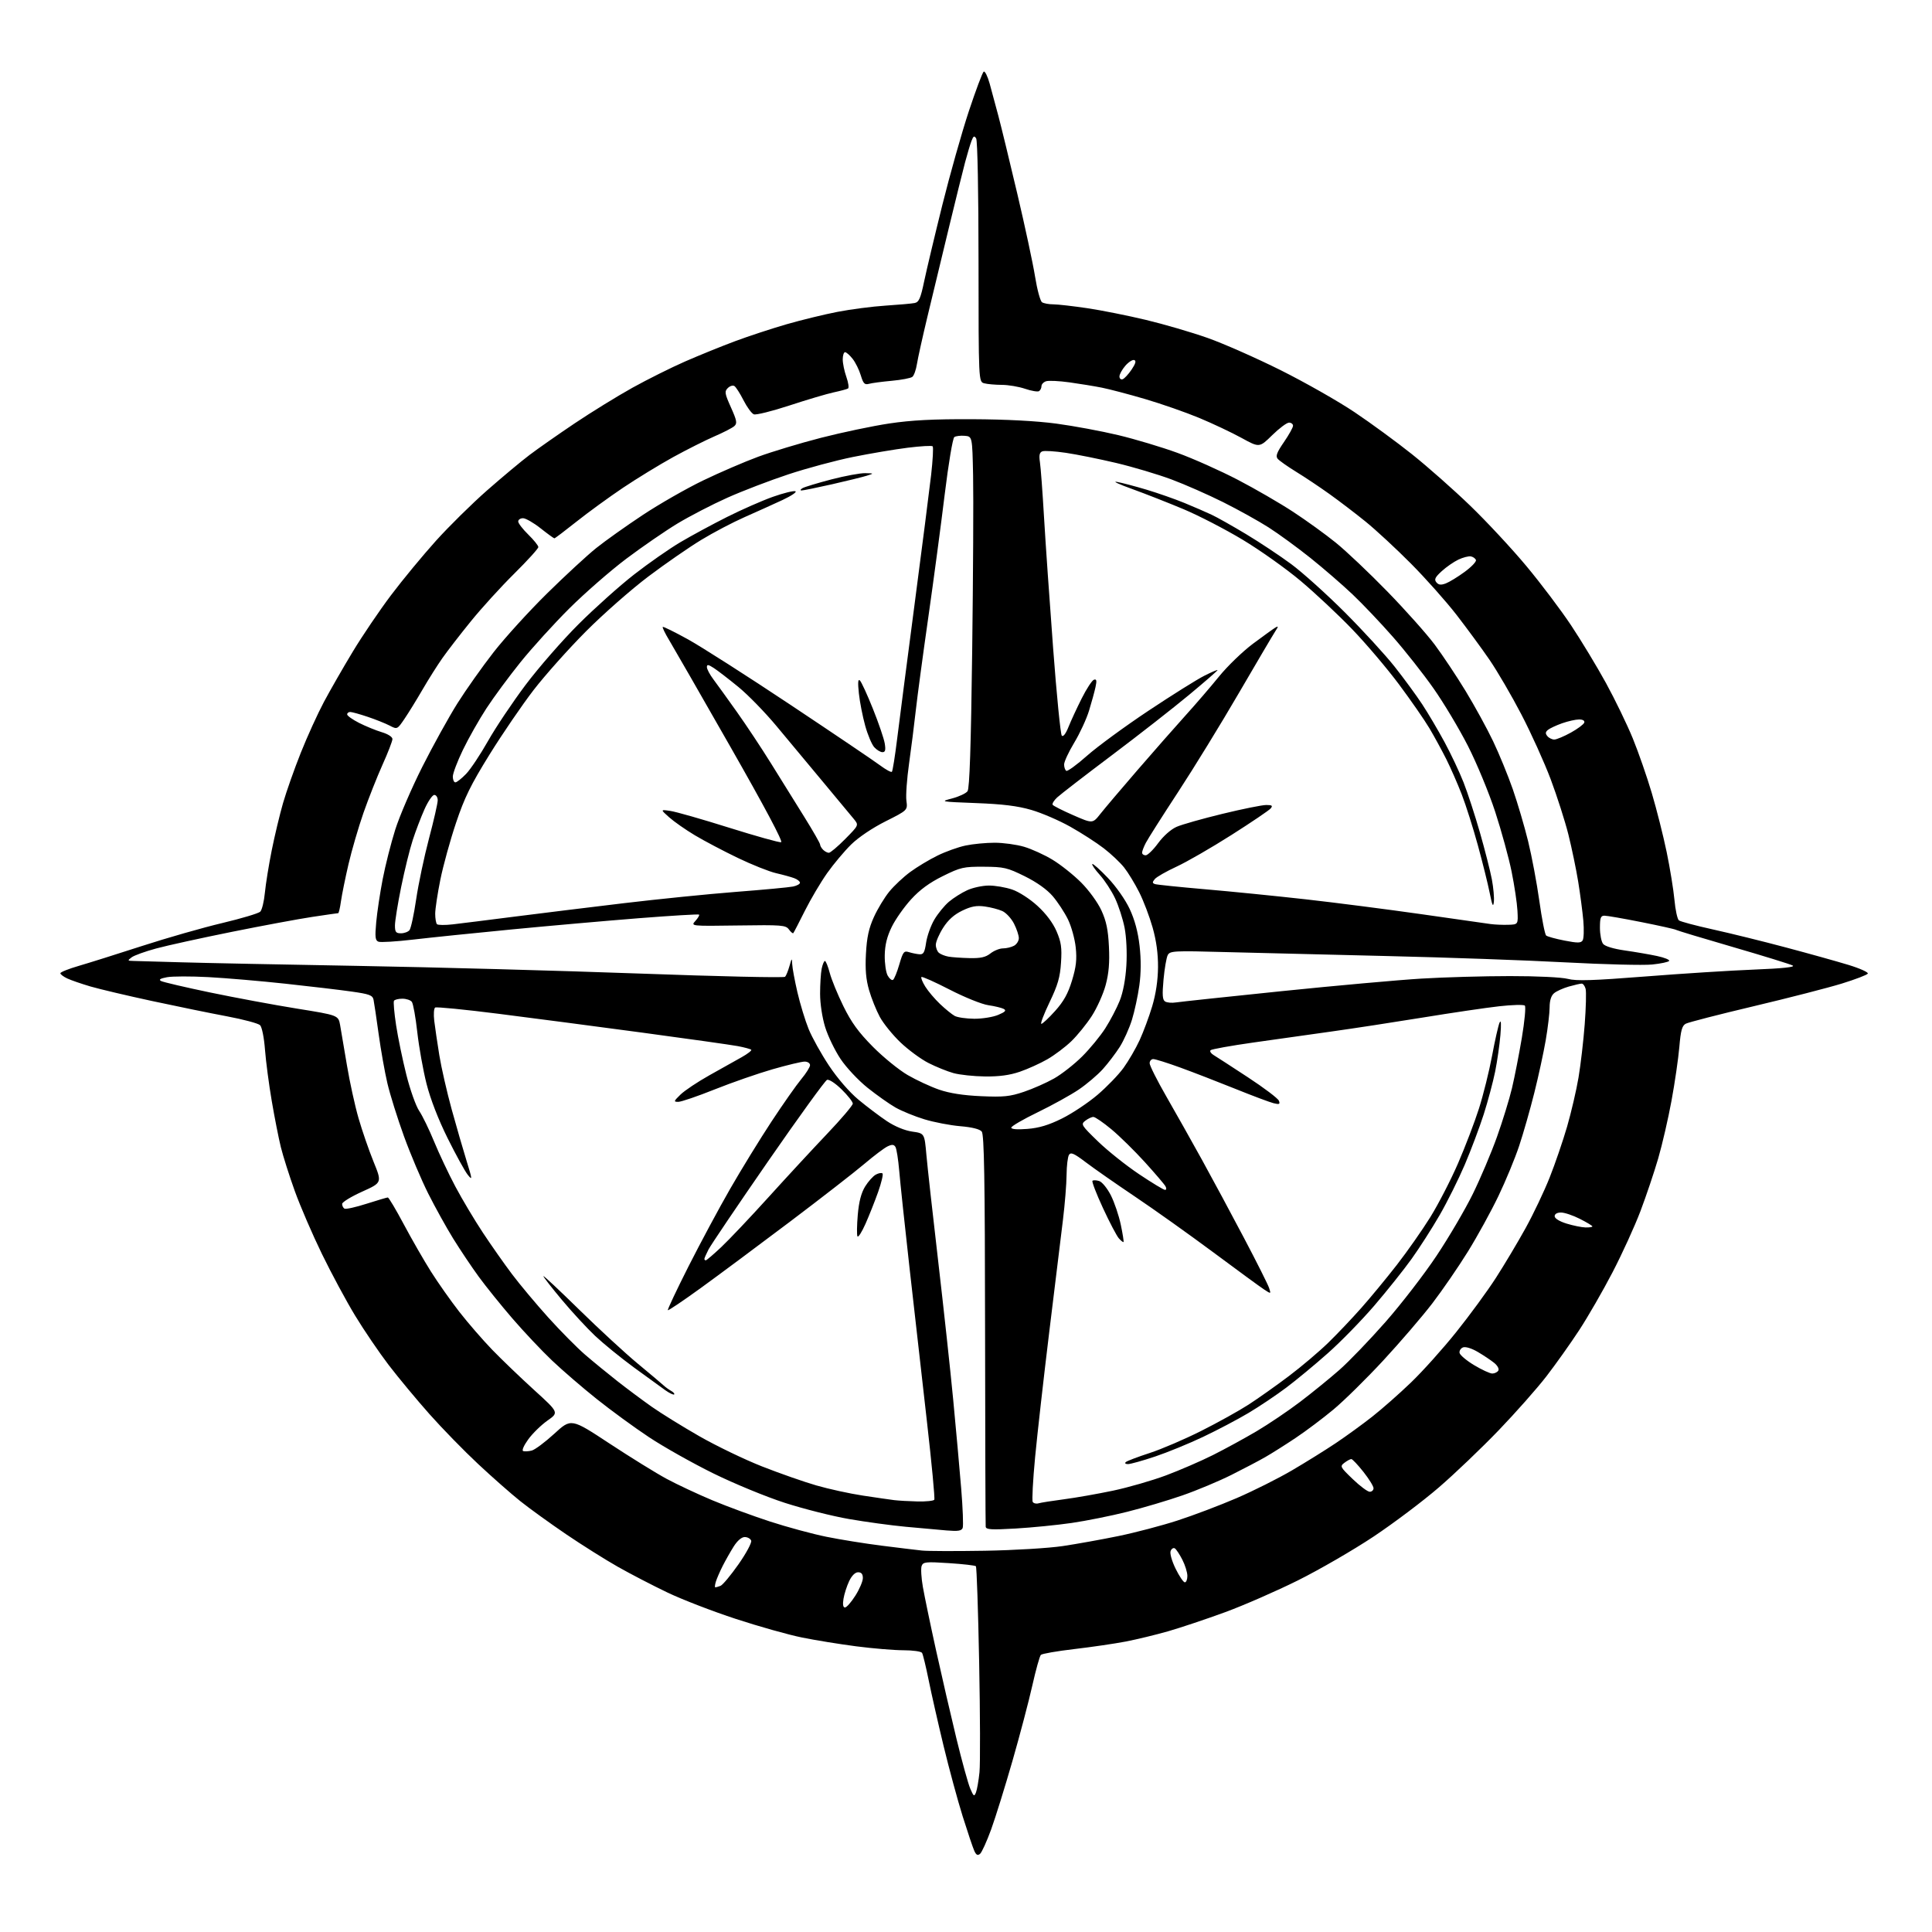 <?xml version="1.0" encoding="UTF-8" standalone="no"?>
<svg 
  version="1.1" 
  xmlns="http://www.w3.org/2000/svg" 
  xmlns:xlink="http://www.w3.org/1999/xlink" 
  xmlns:svg="http://www.w3.org/2000/svg"
  xmlns:rdf="http://www.w3.org/1999/02/22-rdf-syntax-ns#"
  xmlns:cc="http://creativecommons.org/ns#"
  xmlns:dc="http://purl.org/dc/elements/1.1/"
  viewBox="0 0 768 768"
  width="768"
  height="768"
>
<style>svg {background-color: white; }</style>"
<path stroke="none" fill="black" fill-rule="evenodd" d="M389.59,736.93C388.64,737.71 388.05,737.41 387.30,735.74C386.74,734.51 384.66,728.33 382.67,722.00C380.69,715.67 377.27,703.08 375.08,694.00C372.89,684.92 370.22,673.14 369.14,667.80C368.06,662.47 366.89,657.63 366.53,657.05C366.17,656.47 362.85,656.00 359.15,656.00C355.45,656.00 347.04,655.30 340.46,654.45C333.88,653.60 324.14,652.02 318.82,650.94C313.49,649.87 301.66,646.54 292.53,643.55C283.40,640.57 271.15,635.84 265.32,633.05C259.48,630.26 250.61,625.66 245.60,622.82C240.60,619.99 231.32,614.15 225.00,609.86C218.68,605.56 210.51,599.67 206.85,596.75C203.19,593.83 195.64,587.18 190.07,581.97C184.49,576.76 175.78,567.83 170.72,562.13C165.65,556.42 158.36,547.64 154.52,542.63C150.69,537.61 144.68,528.77 141.18,523.00C137.67,517.23 131.74,506.20 127.99,498.50C124.24,490.80 119.38,479.55 117.20,473.50C115.02,467.45 112.52,459.57 111.64,456.00C110.76,452.43 109.13,444.16 108.02,437.63C106.90,431.10 105.70,421.95 105.34,417.30C104.98,412.52 104.13,408.27 103.39,407.53C102.68,406.82 96.78,405.24 90.30,404.02C83.81,402.80 70.40,400.06 60.50,397.93C50.60,395.80 39.58,393.19 36.00,392.15C32.42,391.10 28.26,389.66 26.75,388.96C25.24,388.25 24.00,387.32 24.00,386.88C24.00,386.44 27.26,385.13 31.25,383.97C35.24,382.81 46.60,379.24 56.50,376.03C66.40,372.82 80.74,368.72 88.36,366.92C95.98,365.11 102.77,363.08 103.46,362.40C104.14,361.72 104.97,358.31 105.30,354.83C105.64,351.35 106.86,343.77 108.02,338.00C109.18,332.23 111.20,323.78 112.51,319.24C113.82,314.70 116.99,305.70 119.57,299.24C122.14,292.78 126.29,283.68 128.78,279.00C131.28,274.32 136.42,265.36 140.22,259.07C144.01,252.78 150.87,242.66 155.46,236.57C160.05,230.48 168.07,220.78 173.27,215.00C178.48,209.22 187.63,200.20 193.62,194.94C199.60,189.69 207.20,183.34 210.50,180.85C213.80,178.35 221.90,172.68 228.50,168.25C235.10,163.82 245.41,157.47 251.41,154.13C257.41,150.80 266.86,146.09 272.41,143.66C277.96,141.24 286.83,137.63 292.13,135.66C297.43,133.68 306.61,130.66 312.53,128.94C318.46,127.23 327.63,124.99 332.91,123.97C338.19,122.95 346.78,121.83 352.00,121.49C357.23,121.15 362.43,120.69 363.57,120.46C365.29,120.12 365.95,118.62 367.38,111.78C368.34,107.22 371.58,93.60 374.59,81.50C377.60,69.40 382.34,52.64 385.11,44.26C387.89,35.88 390.56,28.77 391.04,28.47C391.53,28.17 392.59,30.31 393.40,33.21C394.21,36.12 395.76,41.88 396.85,46.00C397.95,50.12 401.34,64.07 404.39,77.00C407.44,89.93 410.62,104.74 411.45,109.93C412.28,115.11 413.53,119.72 414.23,120.16C414.93,120.61 416.97,120.98 418.76,120.98C420.55,120.99 426.62,121.69 432.26,122.52C437.89,123.36 448.35,125.45 455.50,127.16C462.65,128.87 473.68,132.09 480.00,134.32C486.32,136.55 499.43,142.34 509.13,147.18C518.83,152.03 532.03,159.53 538.47,163.86C544.92,168.18 555.21,175.72 561.34,180.61C567.47,185.50 577.86,194.68 584.41,201.00C590.96,207.32 601.01,218.12 606.74,225.00C612.47,231.87 620.46,242.46 624.50,248.53C628.54,254.60 634.80,264.95 638.41,271.53C642.01,278.11 646.80,288.00 649.05,293.50C651.30,299.00 654.70,308.78 656.61,315.25C658.53,321.71 661.19,332.27 662.53,338.72C663.86,345.17 665.25,353.72 665.62,357.72C665.98,361.71 666.78,365.38 667.39,365.86C668.00,366.34 674.10,367.97 680.93,369.47C687.77,370.98 700.82,374.20 709.93,376.63C719.05,379.05 730.23,382.18 734.78,383.56C739.34,384.95 742.80,386.51 742.48,387.03C742.16,387.55 737.53,389.32 732.20,390.97C726.86,392.62 711.13,396.67 697.24,399.96C683.35,403.25 671.14,406.39 670.12,406.94C668.64,407.73 668.12,409.62 667.56,416.21C667.17,420.77 665.78,430.35 664.46,437.50C663.15,444.65 660.76,455.00 659.16,460.50C657.56,466.00 654.38,475.42 652.11,481.43C649.83,487.45 644.84,498.39 641.02,505.74C637.20,513.09 631.22,523.47 627.72,528.81C624.23,534.14 618.36,542.39 614.69,547.15C611.02,551.90 602.50,561.54 595.76,568.55C589.01,575.57 578.33,585.78 572.00,591.24C565.67,596.71 553.96,605.52 545.98,610.84C537.99,616.15 524.49,623.97 515.98,628.21C507.46,632.45 494.40,638.16 486.95,640.89C479.50,643.62 469.37,647.01 464.44,648.43C459.52,649.84 451.89,651.69 447.49,652.54C443.10,653.38 433.90,654.73 427.06,655.53C420.21,656.33 414.23,657.37 413.76,657.84C413.29,658.31 411.76,663.80 410.36,670.04C408.96,676.28 405.41,689.74 402.48,699.95C399.55,710.15 395.74,722.41 394.01,727.19C392.27,731.97 390.28,736.35 389.59,736.93zM387.97,712.50C388.40,711.40 389.02,707.80 389.36,704.50C389.69,701.20 389.63,681.55 389.23,660.83C388.83,640.11 388.25,622.91 387.93,622.60C387.62,622.29 382.80,621.73 377.21,621.37C368.06,620.77 366.98,620.88 366.37,622.47C366.00,623.44 366.22,627.22 366.86,630.87C367.50,634.51 369.85,645.83 372.09,656.00C374.33,666.17 377.97,681.92 380.17,691.00C382.38,700.08 384.86,709.08 385.69,711.00C387.03,714.13 387.27,714.29 387.97,712.50zM335.89,639.00C336.53,639.00 338.38,636.89 340.02,634.30C341.66,631.72 343.00,628.57 343.00,627.30C343.00,625.71 342.42,625.00 341.11,625.00C339.94,625.00 338.59,626.33 337.54,628.55C336.62,630.50 335.61,633.65 335.30,635.55C334.93,637.81 335.14,639.00 335.89,639.00zM284.35,631.00C284.62,631.00 285.54,630.73 286.41,630.40C287.27,630.07 290.49,626.21 293.57,621.82C296.64,617.43 298.91,613.21 298.61,612.42C298.31,611.64 297.15,611.00 296.04,611.00C294.80,611.00 293.12,612.44 291.66,614.75C290.36,616.81 288.39,620.30 287.27,622.50C286.16,624.70 284.94,627.51 284.56,628.75C284.18,629.99 284.08,631.00 284.35,631.00zM470.99,629.00C471.55,629.00 472.00,627.86 472.00,626.46C472.00,625.06 471.11,622.17 470.01,620.03C468.92,617.89 467.57,615.85 467.01,615.50C466.45,615.16 465.70,615.63 465.34,616.55C464.97,617.51 465.83,620.55 467.34,623.62C468.79,626.58 470.43,629.00 470.99,629.00zM391.50,616.45C403.05,616.25 417.00,615.41 422.50,614.58C428.00,613.76 437.93,611.97 444.57,610.61C451.20,609.25 461.77,606.47 468.04,604.44C474.32,602.41 484.90,598.40 491.57,595.53C498.23,592.66 508.14,587.69 513.59,584.49C519.04,581.30 526.88,576.42 531.00,573.66C535.12,570.90 541.65,566.16 545.50,563.13C549.35,560.10 556.28,554.00 560.89,549.56C565.51,545.13 573.61,536.10 578.89,529.50C584.18,522.90 591.26,513.23 594.63,508.00C598.00,502.77 603.30,493.89 606.42,488.25C609.53,482.62 613.85,473.54 616.01,468.08C618.18,462.63 621.30,453.51 622.95,447.83C624.59,442.15 626.64,433.37 627.49,428.31C628.34,423.26 629.45,413.74 629.95,407.15C630.45,400.56 630.61,394.23 630.31,393.09C630.01,391.94 629.31,391.00 628.75,391.00C628.19,391.00 625.88,391.53 623.62,392.17C621.35,392.82 618.71,394.01 617.75,394.83C616.61,395.79 616.00,397.74 616.00,400.40C616.00,402.66 615.30,408.55 614.45,413.50C613.60,418.45 611.55,427.90 609.89,434.50C608.24,441.10 605.54,450.55 603.89,455.50C602.25,460.45 598.53,469.45 595.62,475.50C592.72,481.55 587.28,491.45 583.53,497.50C579.79,503.55 573.41,512.83 569.36,518.12C565.30,523.41 556.53,533.62 549.87,540.81C543.21,548.00 534.33,556.75 530.13,560.25C525.93,563.76 519.12,568.87 515.00,571.62C510.88,574.37 505.48,577.78 503.00,579.20C500.52,580.63 494.45,583.82 489.50,586.30C484.55,588.78 475.80,592.44 470.05,594.44C464.31,596.44 454.41,599.38 448.05,600.97C441.70,602.57 431.77,604.56 426.00,605.40C420.23,606.24 410.21,607.23 403.75,607.61C394.07,608.17 391.97,608.05 391.83,606.90C391.74,606.13 391.63,570.81 391.58,528.41C391.52,468.28 391.22,450.98 390.25,449.80C389.45,448.84 386.36,448.07 381.70,447.68C377.69,447.34 371.28,446.11 367.45,444.94C363.63,443.78 358.48,441.67 356.00,440.27C353.52,438.86 348.52,435.32 344.87,432.41C341.19,429.46 336.41,424.37 334.13,420.95C331.87,417.57 329.11,411.87 328.01,408.29C326.84,404.49 326.00,398.97 326.00,395.02C326.00,391.30 326.28,386.84 326.62,385.12C326.97,383.41 327.55,382.00 327.92,382.00C328.28,382.00 329.15,384.14 329.84,386.75C330.52,389.36 332.97,395.32 335.27,400.00C338.44,406.45 341.27,410.33 346.97,416.09C351.11,420.27 357.35,425.34 360.83,427.36C364.32,429.38 369.94,431.99 373.33,433.16C377.49,434.59 382.93,435.44 390.00,435.75C398.96,436.15 401.45,435.89 407.00,434.02C410.57,432.82 415.98,430.43 419.00,428.72C422.02,427.01 427.04,423.08 430.14,419.99C433.25,416.90 437.40,411.85 439.38,408.75C441.36,405.66 443.93,400.74 445.10,397.82C446.44,394.48 447.42,389.25 447.75,383.78C448.06,378.67 447.76,372.47 447.04,368.78C446.36,365.33 444.66,360.06 443.26,357.09C441.85,354.11 439.13,349.94 437.21,347.81C435.29,345.69 433.94,343.73 434.20,343.47C434.47,343.20 437.24,345.67 440.38,348.96C443.66,352.40 447.34,357.63 449.06,361.32C451.07,365.61 452.37,370.44 453.00,375.99C453.62,381.45 453.59,386.82 452.90,391.76C452.33,395.87 451.01,402.00 449.97,405.37C448.92,408.74 446.74,413.60 445.12,416.16C443.49,418.72 440.45,422.71 438.37,425.02C436.28,427.33 432.00,430.96 428.85,433.10C425.71,435.23 418.38,439.29 412.57,442.11C406.76,444.92 402.00,447.69 402.00,448.25C402.00,448.90 404.38,449.08 408.43,448.76C413.09,448.38 416.88,447.24 422.18,444.61C426.21,442.61 432.54,438.39 436.25,435.24C439.96,432.08 444.63,427.25 446.62,424.50C448.61,421.75 451.49,416.80 453.01,413.50C454.53,410.20 456.79,404.12 458.02,400.00C459.48,395.11 460.28,389.72 460.33,384.50C460.37,379.11 459.67,373.96 458.18,368.70C456.97,364.41 454.58,358.11 452.86,354.70C451.15,351.29 448.46,346.88 446.90,344.90C445.34,342.91 441.69,339.46 438.78,337.22C435.88,334.98 429.89,331.12 425.47,328.64C421.06,326.16 414.08,323.15 409.97,321.96C404.51,320.37 398.60,319.64 388.00,319.24C373.76,318.69 373.59,318.66 378.48,317.39C381.22,316.67 383.98,315.38 384.61,314.52C385.42,313.40 385.97,297.02 386.46,258.72C386.84,228.90 387.00,197.53 386.82,189.00C386.50,173.50 386.50,173.50 383.50,173.24C381.85,173.10 379.99,173.32 379.36,173.74C378.73,174.17 377.05,184.17 375.54,196.50C374.07,208.60 371.12,230.65 369.00,245.50C366.87,260.35 364.64,277.00 364.03,282.50C363.42,288.00 362.22,297.45 361.37,303.50C360.51,309.55 360.03,316.20 360.31,318.29C360.82,322.07 360.82,322.07 352.03,326.49C346.81,329.11 341.25,332.85 338.35,335.70C335.66,338.34 331.37,343.46 328.81,347.07C326.25,350.69 322.26,357.44 319.94,362.07C317.62,366.71 315.56,370.69 315.35,370.93C315.15,371.16 314.36,370.51 313.61,369.48C312.35,367.75 310.84,367.63 293.39,367.89C274.54,368.16 274.54,368.16 276.43,366.08C277.47,364.93 278.13,363.80 277.90,363.57C277.67,363.34 266.86,363.99 253.87,365.01C240.88,366.04 218.16,368.04 203.38,369.47C188.59,370.90 170.99,372.71 164.25,373.50C157.51,374.29 151.30,374.67 150.45,374.34C149.17,373.85 149.01,372.53 149.55,366.62C149.90,362.71 151.06,355.00 152.12,349.50C153.18,344.00 155.43,335.14 157.11,329.81C158.79,324.48 163.64,313.23 167.88,304.81C172.13,296.39 178.40,285.05 181.82,279.61C185.25,274.17 191.75,264.98 196.27,259.19C200.80,253.40 210.35,242.91 217.50,235.87C224.65,228.83 233.43,220.73 237.00,217.87C240.57,215.01 248.90,209.09 255.50,204.72C262.10,200.35 272.90,194.17 279.50,190.99C286.10,187.81 295.94,183.57 301.37,181.57C306.80,179.57 318.05,176.17 326.38,174.03C334.70,171.89 346.91,169.33 353.50,168.34C362.33,167.02 371.04,166.57 386.50,166.64C400.01,166.70 411.95,167.33 419.96,168.40C426.82,169.32 437.87,171.38 444.53,172.97C451.18,174.56 461.77,177.73 468.06,180.02C474.35,182.31 485.12,187.12 492.00,190.70C498.88,194.28 508.77,200.01 514.00,203.44C519.23,206.86 526.88,212.38 531.00,215.72C535.12,219.05 544.35,227.79 551.50,235.14C558.66,242.49 567.12,251.98 570.31,256.24C573.49,260.50 579.04,268.83 582.63,274.74C586.23,280.66 591.13,289.61 593.52,294.62C595.92,299.64 599.44,308.23 601.35,313.70C603.25,319.18 606.00,328.49 607.45,334.40C608.90,340.31 610.91,350.99 611.91,358.13C612.91,365.28 614.13,371.47 614.61,371.88C615.10,372.30 618.38,373.20 621.90,373.89C627.15,374.91 628.45,374.90 629.13,373.82C629.59,373.09 629.71,369.57 629.40,366.00C629.08,362.43 628.16,355.45 627.36,350.50C626.56,345.55 624.80,337.10 623.46,331.73C622.11,326.36 618.94,316.46 616.41,309.73C613.87,303.00 608.64,291.43 604.77,284.00C600.91,276.57 595.21,266.81 592.12,262.30C589.03,257.79 583.12,249.75 579.00,244.42C574.88,239.10 566.71,229.91 560.85,224.02C554.99,218.12 546.89,210.62 542.85,207.35C538.81,204.08 532.35,199.15 528.50,196.40C524.65,193.64 518.69,189.66 515.26,187.56C511.83,185.45 508.51,183.11 507.89,182.36C507.01,181.31 507.57,179.82 510.38,175.74C512.37,172.85 514.00,169.92 514.00,169.24C514.00,168.56 513.28,168.00 512.41,168.00C511.53,168.00 508.52,170.24 505.72,172.99C500.63,177.98 500.63,177.98 493.53,174.08C489.62,171.93 482.05,168.36 476.70,166.13C471.36,163.91 461.70,160.54 455.24,158.64C448.78,156.74 441.02,154.70 438.00,154.10C434.98,153.50 429.17,152.55 425.10,151.99C421.02,151.42 416.86,151.23 415.85,151.55C414.83,151.87 414.00,152.75 414.00,153.51C414.00,154.26 413.56,155.15 413.02,155.49C412.48,155.82 409.99,155.40 407.49,154.55C404.98,153.70 400.81,152.99 398.22,152.99C395.62,152.98 392.49,152.70 391.25,152.37C389.00,151.77 389.00,151.77 388.98,104.13C388.98,76.62 388.58,55.88 388.04,55.03C387.29,53.84 386.94,54.03 386.18,56.03C385.66,57.39 384.52,61.20 383.64,64.50C382.76,67.80 379.81,79.72 377.08,91.00C374.36,102.28 370.56,118.03 368.64,126.00C366.73,133.97 364.86,142.39 364.50,144.69C364.14,147.00 363.32,149.30 362.67,149.81C362.03,150.31 358.35,151.02 354.50,151.37C350.65,151.72 346.57,152.26 345.43,152.58C343.71,153.05 343.16,152.48 342.18,149.21C341.53,147.04 340.07,144.08 338.93,142.64C337.79,141.19 336.44,140.00 335.93,140.00C335.42,140.00 335.00,141.29 335.00,142.87C335.00,144.46 335.65,147.59 336.45,149.85C337.24,152.10 337.54,154.17 337.11,154.43C336.67,154.70 334.11,155.39 331.41,155.97C328.71,156.55 320.82,158.89 313.87,161.17C306.93,163.45 300.53,165.04 299.66,164.70C298.79,164.37 296.95,161.85 295.56,159.12C294.17,156.38 292.54,153.83 291.92,153.45C291.31,153.07 290.13,153.44 289.30,154.27C287.95,155.62 288.09,156.45 290.56,161.94C292.92,167.21 293.11,168.29 291.91,169.38C291.13,170.09 287.57,171.92 284.00,173.46C280.43,175.01 273.05,178.71 267.61,181.70C262.17,184.70 253.17,190.20 247.61,193.93C242.05,197.67 233.75,203.71 229.16,207.36C224.57,211.01 220.62,214.00 220.38,214.00C220.14,214.00 217.66,212.20 214.88,210.00C212.10,207.80 208.96,206.00 207.91,206.00C206.86,206.00 206.00,206.58 206.00,207.30C206.00,208.01 207.80,210.35 210.00,212.50C212.20,214.65 214.00,216.89 214.00,217.47C214.00,218.06 209.69,222.81 204.43,228.02C199.16,233.23 191.40,241.76 187.18,246.97C182.95,252.17 177.86,258.76 175.86,261.61C173.86,264.45 170.30,270.09 167.95,274.14C165.60,278.19 162.38,283.41 160.79,285.75C157.90,290.00 157.90,290.00 154.82,288.40C153.12,287.53 149.20,285.96 146.11,284.93C143.03,283.89 139.94,283.04 139.25,283.02C138.56,283.01 138.00,283.44 138.00,283.98C138.00,284.52 140.14,286.05 142.75,287.37C145.36,288.69 149.41,290.35 151.75,291.05C154.23,291.79 156.00,292.93 156.00,293.78C156.00,294.58 154.23,299.17 152.06,303.98C149.90,308.79 146.49,317.40 144.49,323.11C142.50,328.83 139.82,338.00 138.54,343.50C137.26,349.00 135.91,355.64 135.54,358.25C135.18,360.86 134.68,363.00 134.43,363.00C134.19,363.00 129.57,363.66 124.16,364.48C118.76,365.29 104.39,367.96 92.24,370.41C80.09,372.86 66.54,375.83 62.14,377.02C57.73,378.21 53.31,379.80 52.32,380.56C50.62,381.85 50.66,381.94 53.00,381.99C54.38,382.02 62.92,382.26 72.00,382.53C81.08,382.80 112.80,383.44 142.50,383.96C172.20,384.48 222.33,385.84 253.91,386.99C285.48,388.15 311.66,388.73 312.08,388.29C312.50,387.86 313.29,385.93 313.83,384.00C314.74,380.79 314.83,380.72 314.91,383.21C314.96,384.70 315.90,389.76 316.99,394.46C318.08,399.15 320.09,405.73 321.45,409.08C322.82,412.43 326.46,418.97 329.55,423.62C332.94,428.71 337.61,434.10 341.28,437.16C344.64,439.95 349.73,443.79 352.58,445.69C355.77,447.80 359.65,449.40 362.64,449.83C367.50,450.52 367.50,450.52 368.25,459.01C368.66,463.68 370.78,482.80 372.96,501.50C375.13,520.20 377.82,544.95 378.92,556.50C380.02,568.05 381.45,583.89 382.09,591.70C382.73,599.51 383.00,606.56 382.68,607.38C382.24,608.54 380.84,608.76 376.31,608.38C373.11,608.11 365.77,607.45 360.00,606.91C354.23,606.37 344.10,604.99 337.50,603.84C330.90,602.70 319.43,599.80 312.00,597.41C304.49,594.99 291.84,589.77 283.50,585.67C275.25,581.60 263.77,575.14 258.00,571.31C252.22,567.48 242.87,560.65 237.22,556.14C231.56,551.63 223.56,544.73 219.43,540.81C215.31,536.89 208.21,529.36 203.67,524.09C199.12,518.81 193.11,511.35 190.30,507.50C187.49,503.65 182.95,496.86 180.19,492.42C177.44,487.97 172.95,479.87 170.21,474.42C167.47,468.96 163.13,458.71 160.57,451.64C158.01,444.58 155.05,435.13 154.00,430.65C152.95,426.17 151.38,417.32 150.51,411.00C149.64,404.68 148.73,398.56 148.49,397.41C148.11,395.63 146.86,395.16 139.77,394.16C135.22,393.51 123.40,392.11 113.50,391.04C103.60,389.97 89.81,388.79 82.85,388.42C75.89,388.05 68.48,388.06 66.38,388.46C63.69,388.96 62.99,389.41 64.03,389.97C64.84,390.41 73.60,392.45 83.50,394.52C93.40,396.58 108.92,399.47 118.00,400.93C134.50,403.58 134.50,403.58 135.21,407.54C135.60,409.72 136.82,416.90 137.92,423.50C139.02,430.10 141.09,439.55 142.52,444.50C143.95,449.45 146.64,457.24 148.50,461.82C151.88,470.13 151.88,470.13 143.94,473.71C139.57,475.68 136.00,477.87 136.00,478.58C136.00,479.30 136.42,480.14 136.92,480.45C137.43,480.77 141.37,479.90 145.67,478.52C149.98,477.15 153.80,476.02 154.16,476.01C154.53,476.01 157.40,480.84 160.55,486.75C163.70,492.66 168.55,501.10 171.33,505.50C174.11,509.90 179.18,517.10 182.61,521.50C186.04,525.90 191.92,532.68 195.67,536.56C199.43,540.44 206.93,547.64 212.34,552.56C222.18,561.50 222.18,561.50 217.63,564.70C215.13,566.46 211.69,569.82 209.98,572.18C208.20,574.65 207.35,576.62 207.98,576.83C208.59,577.03 210.11,576.94 211.37,576.62C212.63,576.31 216.67,573.29 220.35,569.92C227.04,563.78 227.04,563.78 242.27,573.81C250.65,579.32 260.89,585.66 265.04,587.89C269.19,590.12 277.34,593.94 283.14,596.37C288.95,598.81 299.28,602.61 306.10,604.83C312.92,607.05 323.00,609.78 328.50,610.89C334.00,612.01 343.90,613.60 350.50,614.43C357.10,615.26 364.30,616.14 366.50,616.37C368.70,616.61 379.95,616.64 391.50,616.45zM412.83,597.59C413.75,597.32 418.32,596.59 423.00,595.98C427.68,595.37 436.45,593.82 442.50,592.55C448.55,591.27 458.00,588.54 463.50,586.49C469.00,584.43 477.40,580.80 482.16,578.41C486.92,576.02 494.73,571.76 499.51,568.94C504.29,566.11 512.09,560.85 516.85,557.23C521.61,553.61 528.61,547.92 532.41,544.58C536.22,541.23 544.47,532.65 550.76,525.50C557.05,518.35 566.19,506.50 571.07,499.16C575.96,491.83 582.43,480.79 585.46,474.63C588.49,468.46 592.81,458.27 595.06,451.96C597.31,445.66 600.01,436.90 601.05,432.50C602.09,428.10 603.85,419.12 604.96,412.53C606.06,405.95 606.60,400.20 606.15,399.75C605.71,399.31 601.10,399.42 595.92,400.01C590.74,400.59 577.05,402.61 565.50,404.50C553.95,406.38 537.75,408.86 529.50,410.01C521.25,411.16 507.17,413.15 498.22,414.42C489.26,415.69 481.61,417.07 481.22,417.48C480.82,417.90 481.35,418.74 482.38,419.37C483.41,419.99 489.54,423.96 496.00,428.20C502.46,432.43 508.03,436.64 508.38,437.56C508.92,438.95 508.57,439.11 506.26,438.54C504.74,438.16 497.88,435.59 491.00,432.81C484.12,430.04 474.32,426.24 469.20,424.38C464.09,422.52 459.25,421.00 458.45,421.00C457.65,421.00 457.00,421.75 457.00,422.66C457.00,423.58 460.00,429.54 463.66,435.91C467.33,442.29 473.68,453.57 477.78,461.00C481.88,468.43 489.40,482.42 494.50,492.10C499.60,501.77 504.10,510.75 504.51,512.05C505.26,514.40 505.26,514.40 502.47,512.57C500.93,511.56 491.83,504.91 482.25,497.78C472.66,490.66 458.67,480.70 451.16,475.66C443.65,470.61 434.88,464.50 431.67,462.06C426.96,458.49 425.67,457.91 424.94,459.07C424.44,459.86 424.01,463.43 423.98,467.00C423.96,470.57 423.30,478.68 422.53,485.00C421.75,491.32 419.31,511.35 417.09,529.50C414.88,547.65 412.35,570.04 411.47,579.25C410.60,588.47 410.17,596.47 410.53,597.04C410.88,597.61 411.92,597.86 412.83,597.59zM364.69,596.85C368.10,596.93 371.12,596.62 371.40,596.16C371.69,595.69 370.36,581.63 368.45,564.91C366.54,548.18 363.43,520.77 361.55,504.00C359.67,487.23 357.82,469.84 357.45,465.37C357.07,460.89 356.40,456.64 355.95,455.92C355.33,454.92 354.60,454.87 352.82,455.71C351.54,456.31 347.35,459.47 343.50,462.74C339.65,466.00 326.38,476.31 314.00,485.66C301.62,495.00 285.73,506.82 278.69,511.92C271.64,517.03 265.70,521.03 265.48,520.82C265.27,520.60 268.96,512.79 273.67,503.46C278.39,494.13 285.85,480.23 290.25,472.58C294.65,464.92 302.03,452.91 306.64,445.90C311.26,438.88 316.61,431.27 318.52,428.97C320.43,426.68 322.00,424.18 322.00,423.41C322.00,422.63 321.04,422.00 319.86,422.00C318.69,422.00 312.95,423.37 307.11,425.05C301.28,426.73 290.93,430.33 284.12,433.05C277.32,435.77 270.80,438.00 269.64,438.00C267.71,438.00 267.78,437.77 270.52,435.10C272.16,433.51 277.32,430.06 282.00,427.44C286.68,424.81 292.45,421.58 294.83,420.25C297.21,418.91 298.92,417.58 298.62,417.29C298.33,417.00 295.93,416.35 293.30,415.85C290.66,415.36 273.65,412.95 255.50,410.51C237.35,408.07 211.57,404.69 198.21,403.00C184.86,401.31 173.50,400.19 172.99,400.51C172.47,400.83 172.31,403.20 172.62,405.79C172.93,408.38 173.84,414.55 174.64,419.50C175.45,424.45 177.66,434.12 179.55,441.00C181.45,447.88 184.12,457.10 185.48,461.50C187.79,468.96 187.82,469.33 185.94,467.00C184.83,465.62 181.24,459.10 177.96,452.50C174.23,444.99 171.08,436.87 169.55,430.81C168.20,425.48 166.55,416.25 165.88,410.31C165.22,404.36 164.24,398.94 163.71,398.25C163.19,397.56 161.49,397.00 159.94,397.00C158.39,397.00 156.89,397.37 156.61,397.83C156.33,398.28 156.71,402.67 157.46,407.58C158.21,412.48 160.05,421.37 161.55,427.32C163.05,433.27 165.34,439.69 166.63,441.59C167.92,443.49 170.59,448.98 172.56,453.78C174.53,458.57 178.34,466.64 181.03,471.70C183.72,476.76 188.65,485.02 191.98,490.05C195.31,495.08 200.52,502.50 203.56,506.53C206.59,510.56 213.05,518.28 217.91,523.68C222.78,529.08 229.40,535.77 232.63,538.55C235.86,541.33 241.65,546.07 245.50,549.09C249.35,552.11 255.45,556.65 259.05,559.19C262.65,561.73 271.15,566.99 277.93,570.88C284.72,574.77 295.95,580.18 302.88,582.91C309.82,585.64 319.55,589.05 324.50,590.48C329.45,591.91 337.77,593.73 343.00,594.52C348.23,595.31 353.85,596.13 355.50,596.33C357.15,596.53 361.29,596.77 364.69,596.85zM544.49,593.00C545.32,593.00 546.00,592.37 546.00,591.59C546.00,590.81 544.19,587.89 541.98,585.09C539.76,582.29 537.60,580.00 537.17,580.00C536.74,580.00 535.51,580.66 534.44,581.47C532.58,582.88 532.71,583.14 537.74,587.97C540.62,590.74 543.66,593.00 544.49,593.00zM448.40,582.00C447.36,582.00 447.00,581.65 447.55,581.18C448.07,580.73 452.32,579.12 457.00,577.60C461.68,576.08 470.89,572.13 477.48,568.82C484.07,565.51 492.55,560.80 496.32,558.36C500.09,555.92 507.30,550.82 512.34,547.02C517.38,543.22 524.42,537.25 528.00,533.76C531.58,530.28 537.48,524.06 541.11,519.96C544.75,515.86 551.12,508.14 555.26,502.82C559.40,497.49 565.40,488.94 568.58,483.82C571.76,478.69 576.71,469.10 579.57,462.50C582.43,455.90 586.18,446.09 587.90,440.69C589.62,435.29 591.97,425.84 593.12,419.69C594.26,413.54 595.61,407.60 596.11,406.50C596.70,405.20 596.81,406.95 596.43,411.50C596.11,415.35 595.17,421.88 594.34,426.00C593.50,430.12 591.46,437.77 589.79,443.00C588.11,448.23 584.73,457.22 582.27,462.98C579.81,468.74 575.33,477.74 572.31,482.98C569.29,488.22 564.27,496.05 561.16,500.39C558.05,504.74 551.37,513.10 546.33,518.98C541.28,524.86 532.97,533.38 527.85,537.91C522.74,542.45 515.30,548.61 511.32,551.60C507.34,554.59 500.58,559.13 496.29,561.68C492.01,564.23 483.90,568.50 478.27,571.17C472.65,573.84 464.03,577.37 459.13,579.01C454.22,580.65 449.39,582.00 448.40,582.00zM267.99,554.31C267.72,554.56 266.15,553.82 264.50,552.66C262.85,551.50 257.23,547.42 252.00,543.59C246.78,539.76 239.85,534.12 236.60,531.06C233.36,528.00 227.39,521.55 223.35,516.71C219.31,511.88 216.00,507.64 216.00,507.28C216.00,506.93 222.41,512.93 230.25,520.62C238.09,528.30 248.55,537.95 253.50,542.05C258.45,546.15 263.08,550.05 263.80,550.73C264.51,551.40 265.86,552.38 266.79,552.90C267.72,553.42 268.26,554.06 267.99,554.31zM593.19,546.00C594.12,546.00 595.21,545.48 595.60,544.84C596.01,544.18 595.30,542.85 593.95,541.76C592.64,540.70 589.70,538.74 587.42,537.40C585.00,535.98 582.56,535.23 581.58,535.61C580.66,535.96 580.04,536.95 580.20,537.81C580.37,538.67 582.98,540.87 586.00,542.68C589.03,544.50 592.26,545.99 593.19,546.00zM280.56,501.00C280.87,501.00 283.63,498.64 286.70,495.75C289.77,492.86 298.18,483.98 305.39,476.02C312.60,468.05 323.11,456.69 328.75,450.76C334.39,444.84 339.00,439.41 339.00,438.70C339.00,438.00 337.01,435.46 334.57,433.07C332.06,430.60 329.55,428.96 328.76,429.26C328.00,429.55 317.45,444.13 305.32,461.65C293.20,479.17 282.54,494.94 281.64,496.70C280.74,498.46 280.00,500.15 280.00,500.45C280.00,500.75 280.25,501.00 280.56,501.00zM446.62,493.72C446.45,493.88 445.62,493.22 444.76,492.26C443.90,491.29 441.06,485.88 438.45,480.23C435.83,474.59 433.96,469.71 434.27,469.39C434.59,469.08 435.79,469.12 436.95,469.48C438.11,469.85 440.18,472.39 441.60,475.19C443.00,477.97 444.77,483.20 445.53,486.83C446.29,490.45 446.78,493.55 446.62,493.72zM344.05,486.48C342.59,489.77 341.16,492.02 340.86,491.48C340.56,490.94 340.62,487.08 340.98,482.90C341.44,477.64 342.35,474.18 343.91,471.64C345.16,469.62 347.08,467.49 348.18,466.91C349.27,466.32 350.46,466.12 350.81,466.47C351.16,466.82 350.38,470.12 349.08,473.80C347.77,477.49 345.51,483.19 344.05,486.48zM630.25,487.93C631.76,487.97 633.00,487.78 633.00,487.52C633.00,487.25 630.76,485.90 628.03,484.52C625.30,483.13 621.93,482.00 620.53,482.00C618.97,482.00 618.00,482.56 618.00,483.47C618.00,484.35 619.90,485.52 622.75,486.40C625.36,487.20 628.74,487.89 630.25,487.93zM463.12,473.00C463.68,473.00 463.75,472.38 463.29,471.56C462.85,470.76 459.16,466.45 455.10,461.97C451.04,457.50 445.06,451.62 441.81,448.92C438.56,446.21 435.33,444.00 434.64,444.00C433.95,444.00 432.51,444.67 431.44,445.50C429.58,446.93 429.80,447.28 436.50,453.77C440.36,457.50 447.70,463.35 452.82,466.77C457.94,470.20 462.57,473.00 463.12,473.00zM391.59,427.91C387.14,427.86 381.48,427.26 379.00,426.57C376.52,425.88 372.05,424.07 369.05,422.54C366.06,421.02 361.07,417.34 357.96,414.38C354.86,411.42 351.16,406.86 349.75,404.25C348.33,401.64 346.41,396.84 345.47,393.60C344.23,389.30 343.89,385.36 344.23,379.10C344.58,372.62 345.35,369.04 347.37,364.58C348.84,361.32 351.61,356.75 353.51,354.42C355.42,352.09 359.17,348.57 361.85,346.61C364.52,344.65 369.36,341.73 372.61,340.14C375.85,338.54 380.88,336.73 383.80,336.12C386.71,335.50 391.92,335.00 395.37,335.00C398.82,335.00 404.08,335.72 407.07,336.60C410.06,337.48 415.15,339.79 418.38,341.75C421.61,343.70 426.73,347.77 429.75,350.79C432.86,353.90 436.36,358.72 437.82,361.89C439.78,366.16 440.50,369.61 440.82,376.33C441.13,382.73 440.77,386.94 439.51,391.61C438.55,395.16 436.07,400.68 434.00,403.88C431.93,407.08 428.27,411.59 425.87,413.91C423.47,416.22 419.18,419.45 416.34,421.08C413.50,422.71 408.59,424.94 405.43,426.02C401.42,427.40 397.24,427.97 391.59,427.91zM413.95,407.00C414.43,407.00 416.88,404.70 419.41,401.89C422.83,398.08 424.56,394.98 426.14,389.77C427.79,384.34 428.12,381.41 427.62,376.64C427.27,373.26 425.88,368.24 424.53,365.47C423.17,362.70 420.45,358.55 418.48,356.25C416.19,353.58 412.15,350.70 407.34,348.32C400.41,344.90 399.07,344.59 391.09,344.54C383.01,344.50 381.86,344.77 374.79,348.26C369.49,350.88 365.66,353.68 362.17,357.51C359.41,360.53 355.95,365.45 354.48,368.45C352.60,372.30 351.78,375.62 351.70,379.70C351.64,382.89 352.16,386.53 352.85,387.78C353.54,389.03 354.50,389.81 354.98,389.51C355.47,389.21 356.60,386.45 357.49,383.38C358.95,378.36 359.34,377.87 361.31,378.49C362.51,378.87 364.39,379.25 365.47,379.34C367.09,379.47 367.56,378.66 368.14,374.72C368.53,372.10 369.99,367.98 371.40,365.58C372.81,363.18 375.43,359.97 377.23,358.45C379.03,356.93 382.30,354.87 384.50,353.87C386.70,352.86 390.56,352.03 393.07,352.02C395.59,352.01 399.76,352.72 402.36,353.61C405.04,354.52 409.37,357.31 412.40,360.09C415.80,363.19 418.55,366.86 419.99,370.19C421.84,374.51 422.16,376.68 421.77,382.65C421.40,388.47 420.51,391.54 417.20,398.44C414.94,403.15 413.48,407.00 413.95,407.00zM387.28,404.97C390.46,404.99 394.74,404.30 396.78,403.44C399.62,402.25 400.14,401.68 399.00,401.06C398.18,400.62 395.41,399.95 392.86,399.58C390.30,399.21 383.45,396.45 377.51,393.39C371.62,390.36 366.57,388.10 366.28,388.38C366.00,388.66 366.69,390.38 367.82,392.20C368.95,394.01 371.59,397.13 373.69,399.12C375.78,401.11 378.40,403.23 379.50,403.84C380.60,404.44 384.10,404.95 387.28,404.97zM467.50,398.48C469.15,398.22 488.05,396.20 509.50,394.00C530.95,391.80 555.92,389.56 565.00,389.01C574.08,388.46 589.93,388.01 600.24,388.01C610.94,388.00 620.80,388.48 623.24,389.12C626.59,390.01 633.16,389.80 654.00,388.17C668.58,387.02 688.10,385.78 697.40,385.42C708.67,384.97 713.74,384.43 712.63,383.81C711.72,383.30 701.07,380.01 688.97,376.49C676.87,372.98 666.61,369.88 666.18,369.61C665.75,369.34 659.60,367.97 652.52,366.56C645.44,365.15 638.83,364.00 637.82,364.00C636.31,364.00 636.00,364.82 636.00,368.81C636.00,371.45 636.56,374.33 637.25,375.20C638.01,376.16 641.42,377.19 646.00,377.84C650.12,378.43 655.87,379.42 658.76,380.04C661.65,380.66 663.79,381.53 663.52,381.97C663.25,382.41 660.21,383.06 656.76,383.41C653.32,383.77 637.75,383.38 622.16,382.55C606.57,381.71 574.84,380.59 551.66,380.05C528.47,379.51 499.52,378.80 487.32,378.47C466.55,377.90 465.08,377.98 464.19,379.68C463.67,380.68 462.92,385.05 462.52,389.38C461.96,395.51 462.10,397.45 463.15,398.11C463.89,398.58 465.85,398.75 467.50,398.48zM385.34,380.86C389.81,380.97 391.78,380.53 393.73,379.00C395.13,377.90 397.36,377.00 398.70,377.00C400.04,377.00 402.00,376.53 403.07,375.96C404.13,375.40 405.00,374.03 405.00,372.92C405.00,371.82 404.14,369.23 403.08,367.16C402.02,365.09 399.94,362.84 398.45,362.16C396.96,361.48 393.81,360.66 391.45,360.34C388.16,359.89 386.05,360.28 382.46,362.02C379.25,363.57 376.86,365.72 374.89,368.84C373.30,371.34 372.00,374.37 372.00,375.57C372.00,376.77 372.56,378.22 373.25,378.78C373.94,379.35 375.62,380.02 377.00,380.27C378.38,380.52 382.13,380.79 385.34,380.86zM159.38,371.00C160.69,371.00 162.22,370.44 162.78,369.75C163.35,369.06 164.54,363.55 165.43,357.50C166.32,351.45 168.61,340.59 170.52,333.37C172.44,326.15 174.00,319.29 174.00,318.12C174.00,316.95 173.39,316.00 172.64,316.00C171.89,316.00 170.12,318.59 168.72,321.75C167.31,324.91 165.21,330.43 164.05,334.00C162.88,337.57 160.82,345.96 159.46,352.63C158.11,359.29 157.00,366.16 157.00,367.88C157.00,370.50 157.38,371.00 159.38,371.00zM179.96,367.45C183.01,367.10 194.05,365.72 204.50,364.38C214.95,363.05 234.53,360.64 248.00,359.03C261.48,357.42 281.50,355.40 292.50,354.54C303.50,353.69 313.74,352.73 315.25,352.41C316.76,352.10 318.00,351.42 318.00,350.90C318.00,350.38 316.99,349.57 315.75,349.10C314.51,348.63 311.25,347.73 308.50,347.10C305.75,346.47 298.87,343.72 293.21,341.00C287.55,338.27 279.90,334.24 276.21,332.03C272.52,329.82 267.93,326.61 266.00,324.89C262.50,321.77 262.50,321.77 266.50,322.36C268.70,322.68 279.21,325.68 289.85,329.03C300.50,332.37 309.79,334.97 310.51,334.80C311.34,334.61 304.05,320.90 290.42,297.00C278.66,276.38 267.69,257.27 266.05,254.55C264.40,251.83 263.24,249.43 263.45,249.21C263.67,249.00 268.19,251.23 273.50,254.16C278.81,257.10 297.19,268.84 314.33,280.25C331.47,291.66 347.41,302.43 349.74,304.17C352.08,305.92 354.23,307.10 354.54,306.80C354.84,306.49 355.77,300.68 356.61,293.87C357.45,287.07 360.56,263.05 363.52,240.50C366.49,217.95 369.46,194.67 370.14,188.76C370.81,182.86 371.08,177.75 370.75,177.42C370.42,177.08 365.95,177.34 360.82,177.98C355.70,178.62 345.91,180.27 339.08,181.65C332.26,183.03 320.68,186.14 313.36,188.57C306.03,190.99 295.13,195.17 289.12,197.86C283.10,200.55 274.21,205.16 269.34,208.09C264.48,211.03 255.31,217.34 248.96,222.11C242.62,226.89 232.41,235.79 226.29,241.89C220.17,247.99 211.44,257.60 206.90,263.24C202.36,268.88 196.26,277.14 193.36,281.59C190.46,286.04 186.26,293.44 184.04,298.04C181.82,302.63 180.00,307.43 180.00,308.70C180.00,309.96 180.46,311.00 181.02,311.00C181.58,311.00 183.49,309.49 185.27,307.65C187.05,305.80 190.97,299.91 194.00,294.55C197.02,289.20 203.74,279.17 208.92,272.27C214.11,265.37 223.59,254.50 229.99,248.12C236.40,241.73 246.33,232.84 252.07,228.37C257.81,223.90 266.10,218.11 270.50,215.51C274.90,212.91 283.23,208.41 289.00,205.51C294.77,202.61 302.96,199.01 307.18,197.51C311.41,196.01 315.46,195.01 316.18,195.28C316.91,195.54 314.57,197.12 311.00,198.79C307.43,200.45 300.68,203.49 296.00,205.56C291.32,207.62 283.57,211.69 278.77,214.61C273.96,217.52 264.51,224.06 257.77,229.14C251.02,234.22 239.86,244.03 232.97,250.94C226.08,257.85 216.71,268.35 212.14,274.27C207.58,280.19 199.70,291.72 194.63,299.89C187.13,311.99 184.65,317.04 181.27,327.12C178.98,333.93 176.18,344.07 175.05,349.66C173.92,355.24 173.00,361.36 173.00,363.24C173.00,365.12 173.32,366.99 173.71,367.38C174.10,367.77 176.92,367.80 179.96,367.45zM599.50,367.62C603.50,367.50 603.50,367.50 603.21,362.00C603.05,358.98 602.00,352.00 600.89,346.50C599.78,341.00 596.84,330.30 594.37,322.72C591.89,315.13 587.01,303.34 583.51,296.48C580.01,289.63 573.85,279.33 569.82,273.61C565.80,267.88 558.56,258.70 553.74,253.22C548.93,247.73 541.71,240.12 537.69,236.31C533.68,232.50 526.15,225.98 520.95,221.82C515.75,217.66 508.24,212.18 504.26,209.64C500.28,207.10 492.18,202.60 486.26,199.64C480.34,196.68 471.08,192.60 465.68,190.58C460.28,188.57 450.38,185.62 443.68,184.03C436.98,182.45 427.98,180.63 423.68,180.00C419.38,179.36 415.17,179.10 414.34,179.42C413.21,179.86 412.97,180.95 413.39,183.75C413.71,185.81 414.43,195.60 415.01,205.50C415.59,215.40 417.21,238.80 418.62,257.50C420.02,276.20 421.58,291.92 422.08,292.44C422.63,293.02 423.67,291.67 424.74,288.98C425.71,286.56 428.07,281.45 430.00,277.62C431.93,273.78 434.11,270.45 434.86,270.20C435.91,269.86 436.05,270.52 435.48,273.13C435.08,274.98 433.93,279.20 432.91,282.50C431.90,285.81 429.26,291.52 427.04,295.20C424.82,298.88 423.00,302.79 423.00,303.89C423.00,304.98 423.39,306.12 423.87,306.42C424.35,306.71 428.06,304.01 432.12,300.41C436.18,296.81 447.15,288.77 456.50,282.55C465.85,276.33 475.86,270.06 478.75,268.61C481.64,267.15 484.00,266.15 484.00,266.38C484.00,266.61 478.94,271.01 472.75,276.16C466.56,281.31 452.73,292.13 442.00,300.20C431.27,308.27 421.48,315.83 420.23,317.00C418.98,318.16 418.18,319.48 418.44,319.91C418.71,320.34 422.40,322.21 426.64,324.06C434.34,327.42 434.34,327.42 437.42,323.52C439.11,321.38 445.77,313.52 452.22,306.06C458.67,298.60 467.22,288.88 471.22,284.45C475.22,280.03 481.24,273.04 484.59,268.91C487.94,264.79 494.02,258.92 498.09,255.88C502.17,252.84 506.18,249.95 507.00,249.46C508.24,248.73 508.22,249.00 506.87,251.07C505.97,252.44 499.49,263.45 492.45,275.53C485.42,287.61 474.56,305.31 468.31,314.85C462.06,324.39 456.29,333.48 455.48,335.05C454.66,336.62 454.00,338.37 454.00,338.95C454.00,339.53 454.64,340.00 455.41,340.00C456.19,340.00 458.43,337.83 460.38,335.17C462.47,332.32 465.47,329.66 467.71,328.68C469.79,327.76 478.00,325.44 485.95,323.51C493.89,321.58 501.71,320.00 503.32,320.00C505.68,320.00 506.03,320.26 505.11,321.37C504.49,322.12 497.48,326.86 489.53,331.91C481.59,336.96 471.77,342.62 467.70,344.50C463.64,346.38 459.74,348.60 459.05,349.45C458.01,350.69 458.03,351.06 459.14,351.44C459.89,351.69 468.82,352.61 479.00,353.49C489.18,354.36 507.18,356.17 519.00,357.49C530.83,358.82 551.52,361.48 565.00,363.40C578.48,365.32 590.85,367.08 592.50,367.32C594.15,367.55 597.30,367.69 599.50,367.62zM593.83,358.53C593.56,360.81 593.18,359.98 592.19,355.00C591.48,351.43 589.36,342.88 587.47,336.00C585.59,329.12 582.71,320.05 581.08,315.83C579.45,311.62 576.69,305.32 574.95,301.83C573.20,298.35 570.18,292.80 568.22,289.50C566.26,286.20 560.81,278.34 556.11,272.04C551.41,265.74 543.05,255.88 537.53,250.15C532.02,244.41 522.77,235.75 517.00,230.90C511.23,226.05 500.88,218.70 494.00,214.57C487.12,210.43 476.55,204.96 470.50,202.42C464.45,199.88 455.23,196.26 450.00,194.37C444.77,192.49 442.07,191.23 444.00,191.56C445.93,191.90 451.23,193.30 455.79,194.66C460.34,196.03 467.13,198.41 470.88,199.95C474.62,201.49 479.44,203.58 481.59,204.59C483.74,205.59 489.90,209.06 495.29,212.30C500.67,215.53 508.77,220.91 513.29,224.25C517.80,227.59 527.38,236.21 534.58,243.41C541.77,250.61 550.68,260.32 554.38,265.00C558.08,269.68 563.03,276.43 565.37,280.00C567.72,283.57 571.70,290.32 574.23,295.00C576.76,299.68 580.16,306.88 581.78,311.00C583.40,315.12 586.34,324.12 588.31,331.00C590.28,337.88 592.40,346.21 593.03,349.53C593.66,352.85 594.02,356.90 593.83,358.53zM329.48,339.00C330.08,339.00 333.01,336.53 335.99,333.51C341.41,328.02 341.41,328.02 339.45,325.61C338.38,324.29 332.86,317.64 327.18,310.85C321.50,304.06 313.18,294.07 308.68,288.64C304.18,283.22 297.35,276.21 293.50,273.06C289.65,269.91 285.26,266.53 283.75,265.55C281.54,264.12 281.00,264.05 281.00,265.19C281.00,265.97 282.16,268.16 283.59,270.06C285.01,271.95 289.21,277.77 292.92,283.00C296.64,288.23 302.75,297.45 306.51,303.50C310.26,309.55 316.19,319.07 319.67,324.66C323.15,330.25 326.00,335.22 326.00,335.71C326.00,336.20 326.54,337.14 327.20,337.80C327.86,338.46 328.89,339.00 329.48,339.00zM350.79,299.00C349.97,299.00 348.51,298.11 347.53,297.03C346.55,295.95 344.92,292.09 343.92,288.45C342.91,284.81 341.78,279.06 341.42,275.67C340.95,271.32 341.07,269.79 341.82,270.50C342.41,271.05 344.75,276.13 347.01,281.79C349.28,287.44 351.39,293.63 351.70,295.54C352.13,298.18 351.91,299.00 350.79,299.00zM617.87,293.98C618.77,293.96 621.72,292.73 624.43,291.23C627.14,289.73 629.54,287.94 629.77,287.25C630.01,286.48 629.22,286.00 627.71,286.00C626.36,286.00 623.32,286.68 620.96,287.51C618.60,288.35 616.07,289.53 615.32,290.15C614.31,290.99 614.25,291.60 615.11,292.63C615.73,293.38 616.98,293.99 617.87,293.98zM574.75,231.91C576.17,231.36 579.53,229.31 582.21,227.34C584.90,225.37 586.92,223.26 586.71,222.63C586.50,222.01 585.60,221.36 584.71,221.18C583.81,221.01 581.58,221.58 579.74,222.45C577.91,223.32 574.92,225.39 573.11,227.05C570.47,229.46 570.04,230.34 570.98,231.48C571.87,232.54 572.79,232.65 574.75,231.91zM318.60,194.97C317.99,194.95 318.18,194.54 319.01,194.05C319.84,193.57 324.99,192.01 330.46,190.58C335.93,189.16 342.00,188.04 343.95,188.09C347.50,188.17 347.50,188.17 344.50,189.12C342.85,189.64 336.59,191.18 330.60,192.54C324.60,193.89 319.20,194.99 318.60,194.97zM446.25,150.76C446.94,150.53 448.54,148.81 449.81,146.94C451.42,144.56 451.74,143.41 450.88,143.13C450.20,142.90 448.60,143.93 447.32,145.41C446.04,146.90 445.00,148.80 445.00,149.64C445.00,150.48 445.56,150.98 446.25,150.76z" />

</svg>